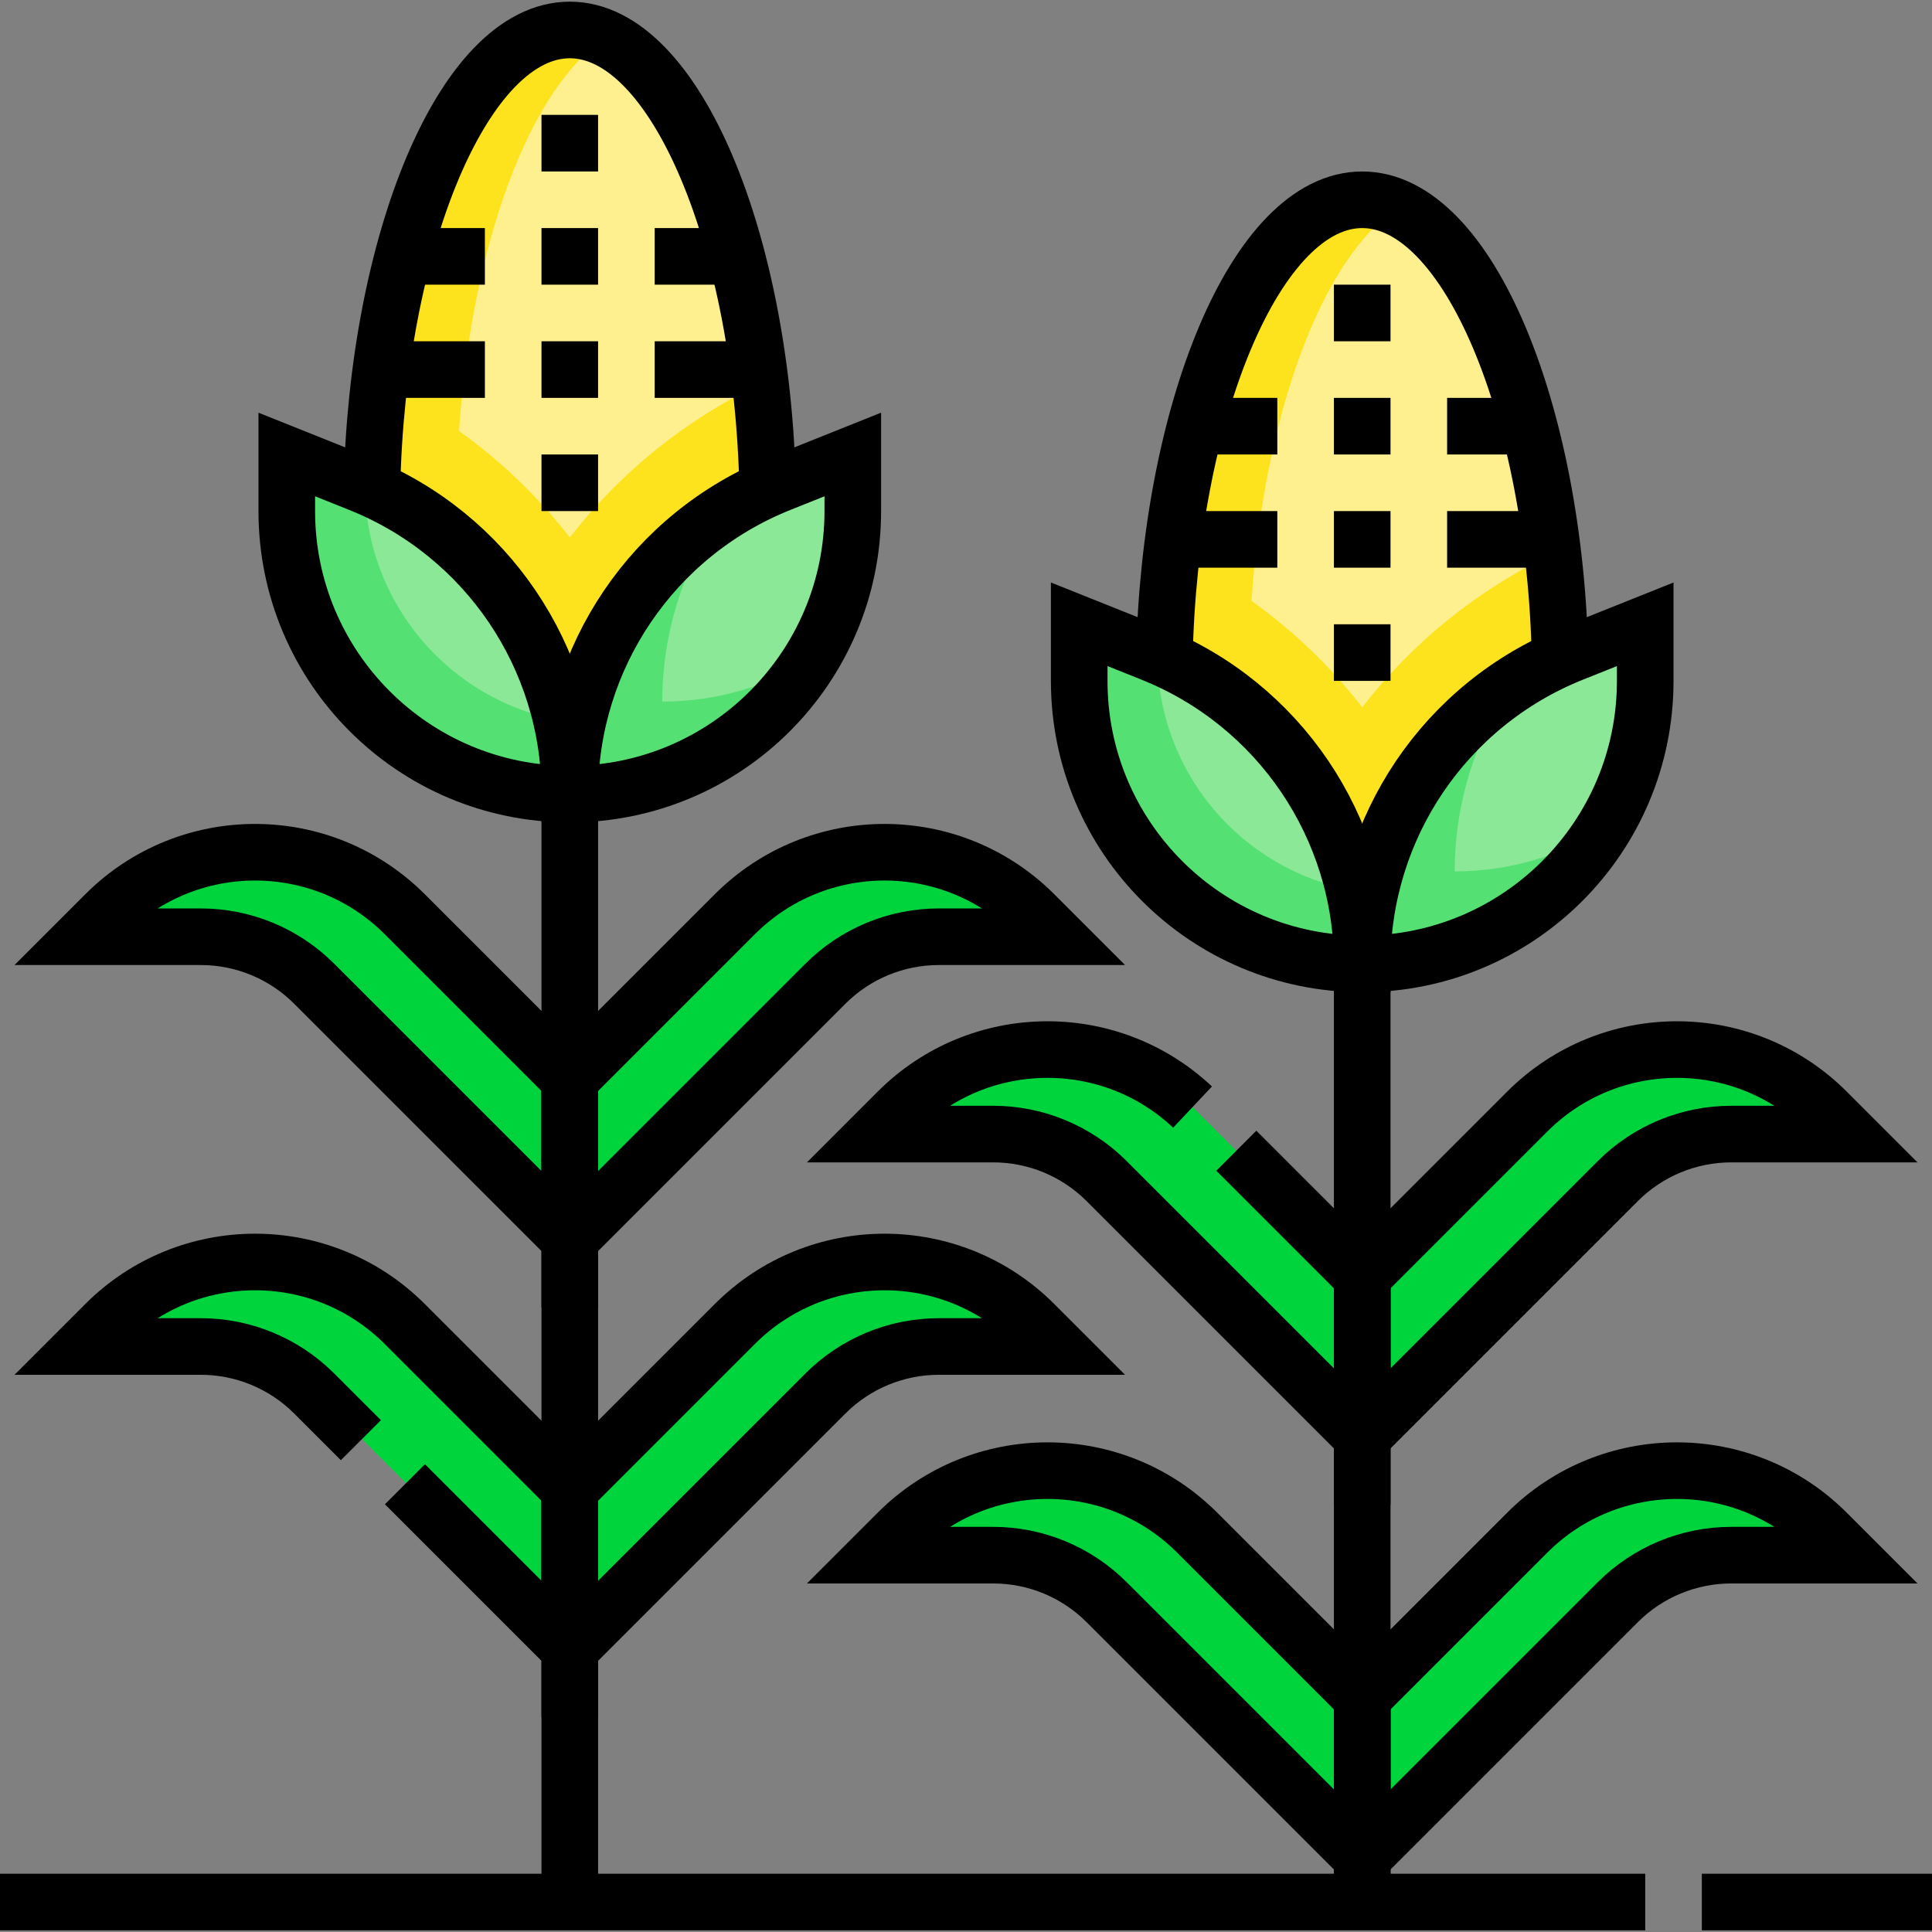 <svg xmlns="http://www.w3.org/2000/svg" xmlns:xlink="http://www.w3.org/1999/xlink" id="Capa_1" x="0px" y="0px" viewBox="0 0 512 512" style="enable-background:new 0 0 512 512;" xml:space="preserve" width="512" height="512"><rect x="0" y="0" width="512" height="512" fill="#808080" stroke="none"/><g>	<g>		<path style="fill:#FEEF8F;" d="M151,7.941c-28.147,0-51.121,56.544-52.44,121.602l52.259,75.217l52.621-75.244&#10;&#9;&#9;&#9;C202.115,64.47,179.144,7.941,151,7.941z"></path>		<path style="fill:#FDE31D;" d="M203.439,129.544c-0.186-9.166-0.802-19.164-1.801-27.858c-20.176,9.61-37.388,23.685-50.639,40.75&#10;&#9;&#9;&#9;c-8.309-10.7-18.176-20.223-29.353-28.208c3.259-49.069,18.701-91.11,38.795-104.124c-3.063-1.411-6.218-2.161-9.442-2.161&#10;&#9;&#9;&#9;c-24.038,0-44.299,41.239-50.525,93.8c-0.038-0.018-0.075-0.038-0.114-0.056c-1,8.705-1.609,18.642-1.801,27.858l52.259,75.217&#10;&#9;&#9;&#9;l0.181-0.259l0.181,0.259L203.439,129.544z"></path>		<path style="fill:#8AE897;" d="M226,120.441l-19.291,7.717C173.062,141.616,151,174.203,151,210.441v0h0c41.421,0,75-33.579,75-75&#10;&#9;&#9;&#9;V120.441z"></path>		<path style="fill:#54E072;" d="M175.511,185.931L175.511,185.931L175.511,185.931c0-17.913,5.398-34.929,14.915-49.188&#10;&#9;&#9;&#9;C166.13,152.956,151,180.441,151,210.441l0,0h0c26.99,0,50.642-14.264,63.852-35.658&#10;&#9;&#9;&#9;C203.414,181.846,189.941,185.931,175.511,185.931z"></path>		<path style="fill:#8AE897;" d="M76,120.441l19.291,7.717C128.937,141.616,151,174.203,151,210.441v0h0c-41.421,0-75-33.579-75-75&#10;&#9;&#9;&#9;V120.441z"></path>		<path style="fill:#54E072;" d="M96.726,128.763c-0.479-0.201-0.951-0.412-1.434-0.605L76,120.441v15c0,41.421,33.579,75,75,75l0,0&#10;&#9;&#9;&#9;l0,0c0-6.634-0.746-13.144-2.161-19.438C119.243,185.708,96.769,159.873,96.726,128.763z"></path>		<path style="fill:#00D43D;" d="M151,328.441v-42.426l43.728-43.728c21.915-21.915,57.448-21.915,79.363,0l5.958,5.958h-31.255&#10;&#9;&#9;&#9;c-11.268,0-22.074,4.476-30.042,12.444L151,328.441z"></path>		<path style="fill:#00D43D;" d="M151,328.441v-42.426l-43.728-43.728c-21.915-21.915-57.448-21.915-79.363,0l-5.958,5.958h31.255&#10;&#9;&#9;&#9;c11.268,0,22.074,4.476,30.042,12.444L151,328.441z"></path>		<path style="fill:#00D43D;" d="M151,436.458v-42.426l43.728-43.728c21.915-21.915,57.448-21.915,79.363,0l5.958,5.958h-31.255&#10;&#9;&#9;&#9;c-11.268,0-22.074,4.476-30.042,12.444L151,436.458z"></path>		<path style="fill:#00D43D;" d="M151,436.458v-42.426l-43.728-43.728c-21.915-21.915-57.448-21.915-79.363,0l-5.958,5.958h31.255&#10;&#9;&#9;&#9;c11.268,0,22.074,4.476,30.042,12.444L151,436.458z"></path>		<path style="fill:#00D43D;" d="M361,380.737v-42.426l43.728-43.728c21.915-21.915,57.448-21.915,79.363,0l5.958,5.958h-31.255&#10;&#9;&#9;&#9;c-11.268,0-22.074,4.476-30.042,12.444L361,380.737z"></path>		<path style="fill:#00D43D;" d="M361,380.737v-42.426l-43.728-43.728c-21.915-21.915-57.448-21.915-79.363,0l-5.958,5.958h31.255&#10;&#9;&#9;&#9;c11.268,0,22.074,4.476,30.042,12.444L361,380.737z"></path>		<path style="fill:#FEEF8F;" d="M361,52.942c-28.147,0-51.121,56.544-52.44,121.602l52.259,75.217l52.621-75.244&#10;&#9;&#9;&#9;C412.115,109.47,389.144,52.942,361,52.942z"></path>		<path style="fill:#FDE31D;" d="M413.44,174.544c-0.186-9.167-0.802-19.164-1.801-27.858c-20.176,9.61-37.388,23.685-50.639,40.75&#10;&#9;&#9;&#9;c-8.309-10.7-18.176-20.223-29.353-28.208c3.259-49.069,18.701-91.11,38.795-104.124c-3.063-1.411-6.218-2.161-9.442-2.161&#10;&#9;&#9;&#9;c-24.038,0-44.299,41.239-50.525,93.8c-0.038-0.018-0.075-0.038-0.114-0.056c-1,8.705-1.609,18.642-1.801,27.858l52.259,75.217&#10;&#9;&#9;&#9;l0.181-0.259l0.181,0.259L413.44,174.544z"></path>		<path style="fill:#8AE897;" d="M436,165.441l-19.291,7.717C383.063,186.616,361,219.204,361,255.441v0h0c41.421,0,75-33.579,75-75&#10;&#9;&#9;&#9;V165.441z"></path>		<path style="fill:#54E072;" d="M385.511,230.931L385.511,230.931L385.511,230.931c0-17.913,5.398-34.929,14.915-49.188&#10;&#9;&#9;&#9;C376.13,197.956,361,225.442,361,255.442l0,0h0c26.99,0,50.642-14.264,63.852-35.658&#10;&#9;&#9;&#9;C413.414,226.846,399.941,230.931,385.511,230.931z"></path>		<path style="fill:#8AE897;" d="M286,165.441l19.291,7.717C338.938,186.616,361,219.204,361,255.441v0h0c-41.421,0-75-33.579-75-75&#10;&#9;&#9;&#9;V165.441z"></path>		<path style="fill:#54E072;" d="M306.726,173.763c-0.479-0.201-0.951-0.412-1.434-0.605L286,165.442v15c0,41.421,33.579,75,75,75&#10;&#9;&#9;&#9;l0,0l0,0c0-6.634-0.746-13.144-2.161-19.438C329.243,230.708,306.769,204.873,306.726,173.763z"></path>		<path style="fill:#00D43D;" d="M361,492.328v-42.426l43.728-43.728c21.915-21.915,57.448-21.915,79.363,0l5.958,5.958h-31.255&#10;&#9;&#9;&#9;c-11.268,0-22.074,4.476-30.042,12.444L361,492.328z"></path>		<path style="fill:#00D43D;" d="M361,492.328v-42.426l-43.728-43.728c-21.915-21.915-57.448-21.915-79.363,0l-5.958,5.958h31.255&#10;&#9;&#9;&#9;c11.268,0,22.074,4.476,30.042,12.444L361,492.328z"></path>	</g>	<g>		<path style="fill:none;stroke:#000000;stroke-width:15;stroke-miterlimit:10;" d="M98.56,129.544&#10;&#9;&#9;&#9;C99.879,64.486,122.853,7.941,151,7.941c28.144,0,51.115,56.529,52.44,121.575"></path>		<line style="fill:none;stroke:#000000;stroke-width:15;stroke-miterlimit:10;" x1="151" y1="30.441" x2="151" y2="45.441"></line>		<line style="fill:none;stroke:#000000;stroke-width:15;stroke-miterlimit:10;" x1="151" y1="60.441" x2="151" y2="75.441"></line>		<line style="fill:none;stroke:#000000;stroke-width:15;stroke-miterlimit:10;" x1="196" y1="67.941" x2="173.5" y2="67.941"></line>		<line style="fill:none;stroke:#000000;stroke-width:15;stroke-miterlimit:10;" x1="128.5" y1="67.941" x2="106" y2="67.941"></line>		<line style="fill:none;stroke:#000000;stroke-width:15;stroke-miterlimit:10;" x1="128.5" y1="97.941" x2="106" y2="97.941"></line>		<line style="fill:none;stroke:#000000;stroke-width:15;stroke-miterlimit:10;" x1="196" y1="97.941" x2="173.5" y2="97.941"></line>		<line style="fill:none;stroke:#000000;stroke-width:15;stroke-miterlimit:10;" x1="151" y1="90.441" x2="151" y2="105.441"></line>		<line style="fill:none;stroke:#000000;stroke-width:15;stroke-miterlimit:10;" x1="151" y1="120.441" x2="151" y2="135.441"></line>		<path style="fill:none;stroke:#000000;stroke-width:15;stroke-miterlimit:10;" d="M226,120.441l-19.291,7.717&#10;&#9;&#9;&#9;C173.063,141.616,151,174.204,151,210.441v0h0c41.421,0,75-33.579,75-75V120.441z"></path>		<path style="fill:none;stroke:#000000;stroke-width:15;stroke-miterlimit:10;" d="M76,120.441l19.291,7.717&#10;&#9;&#9;&#9;C128.938,141.616,151,174.204,151,210.441v0h0c-41.421,0-75-33.579-75-75V120.441z"></path>		<line style="fill:none;stroke:#000000;stroke-width:15;stroke-miterlimit:10;" x1="451" y1="504.059" x2="512" y2="504.059"></line>		<line style="fill:none;stroke:#000000;stroke-width:15;stroke-miterlimit:10;" x1="0" y1="504.059" x2="436" y2="504.059"></line>		<line style="fill:none;stroke:#000000;stroke-width:15;stroke-miterlimit:10;" x1="151" y1="210.441" x2="151" y2="504.059"></line>		<path style="fill:none;stroke:#000000;stroke-width:15;stroke-miterlimit:10;" d="M151,328.441v-42.426l43.728-43.728&#10;&#9;&#9;&#9;c21.915-21.915,57.448-21.915,79.363,0l5.958,5.958h-31.255c-11.268,0-22.074,4.476-30.042,12.444L151,328.441z"></path>		<path style="fill:none;stroke:#000000;stroke-width:15;stroke-miterlimit:10;" d="M151,328.441v-42.426l-43.728-43.728&#10;&#9;&#9;&#9;c-21.915-21.915-57.448-21.915-79.363,0l-5.958,5.958h31.255c11.268,0,22.074,4.476,30.042,12.444L151,328.441z"></path>		<path style="fill:none;stroke:#000000;stroke-width:15;stroke-miterlimit:10;" d="M151,437.032v-42.426l43.728-43.728&#10;&#9;&#9;&#9;c21.915-21.915,57.448-21.915,79.363,0l5.958,5.958h-31.255c-11.268,0-22.074,4.476-30.042,12.444L151,437.032z"></path>		<path style="fill:none;stroke:#000000;stroke-width:15;stroke-miterlimit:10;" d="M107.311,393.343L151,437.032v-42.426&#10;&#9;&#9;&#9;l-43.728-43.728c-21.915-21.915-57.448-21.915-79.363,0l-5.958,5.958h31.255c11.268,0,22.074,4.476,30.042,12.444l12.383,12.383"></path>		<path style="fill:none;stroke:#000000;stroke-width:15;stroke-miterlimit:10;" d="M308.56,174.544&#10;&#9;&#9;&#9;c1.319-65.058,24.293-121.602,52.44-121.602c28.144,0,51.115,56.529,52.44,121.575"></path>		<line style="fill:none;stroke:#000000;stroke-width:15;stroke-miterlimit:10;" x1="361" y1="75.441" x2="361" y2="90.441"></line>		<line style="fill:none;stroke:#000000;stroke-width:15;stroke-miterlimit:10;" x1="361" y1="105.441" x2="361" y2="120.441"></line>		<line style="fill:none;stroke:#000000;stroke-width:15;stroke-miterlimit:10;" x1="406" y1="112.941" x2="383.5" y2="112.941"></line>		<line style="fill:none;stroke:#000000;stroke-width:15;stroke-miterlimit:10;" x1="338.5" y1="112.941" x2="316" y2="112.941"></line>		<line style="fill:none;stroke:#000000;stroke-width:15;stroke-miterlimit:10;" x1="338.5" y1="142.941" x2="316" y2="142.941"></line>		<line style="fill:none;stroke:#000000;stroke-width:15;stroke-miterlimit:10;" x1="406" y1="142.941" x2="383.5" y2="142.941"></line>		<line style="fill:none;stroke:#000000;stroke-width:15;stroke-miterlimit:10;" x1="361" y1="135.441" x2="361" y2="150.441"></line>		<line style="fill:none;stroke:#000000;stroke-width:15;stroke-miterlimit:10;" x1="361" y1="165.441" x2="361" y2="180.441"></line>		<path style="fill:none;stroke:#000000;stroke-width:15;stroke-miterlimit:10;" d="M436,165.441l-19.291,7.717&#10;&#9;&#9;&#9;C383.063,186.616,361,219.204,361,255.441v0h0c41.421,0,75-33.579,75-75V165.441z"></path>		<path style="fill:none;stroke:#000000;stroke-width:15;stroke-miterlimit:10;" d="M286,165.441l19.291,7.717&#10;&#9;&#9;&#9;C338.938,186.616,361,219.204,361,255.441v0h0c-41.421,0-75-33.579-75-75V165.441z"></path>		<line style="fill:none;stroke:#000000;stroke-width:15;stroke-miterlimit:10;" x1="361" y1="255.441" x2="361" y2="504.059"></line>		<path style="fill:none;stroke:#000000;stroke-width:15;stroke-miterlimit:10;" d="M361,380.737v-42.426l43.728-43.728&#10;&#9;&#9;&#9;c21.915-21.915,57.448-21.915,79.363,0l5.958,5.958h-31.255c-11.268,0-22.074,4.476-30.042,12.444L361,380.737z"></path>		<path style="fill:none;stroke:#000000;stroke-width:15;stroke-miterlimit:10;" d="M316.041,293.388&#10;&#9;&#9;&#9;c-21.995-20.713-56.622-20.315-78.132,1.195l-5.958,5.958h31.255c11.268,0,22.074,4.476,30.042,12.444L361,380.737v-42.426&#10;&#9;&#9;&#9;l-33.36-33.36"></path>		<path style="fill:none;stroke:#000000;stroke-width:15;stroke-miterlimit:10;" d="M361,492.328v-42.426l43.728-43.728&#10;&#9;&#9;&#9;c21.915-21.915,57.448-21.915,79.363,0l5.958,5.958h-31.255c-11.268,0-22.074,4.476-30.042,12.444L361,492.328z"></path>		<path style="fill:none;stroke:#000000;stroke-width:15;stroke-miterlimit:10;" d="M361,492.328v-42.426l-43.728-43.728&#10;&#9;&#9;&#9;c-21.915-21.915-57.448-21.915-79.363,0l-5.958,5.958h31.255c11.268,0,22.074,4.476,30.042,12.444L361,492.328z"></path>	</g></g></svg>